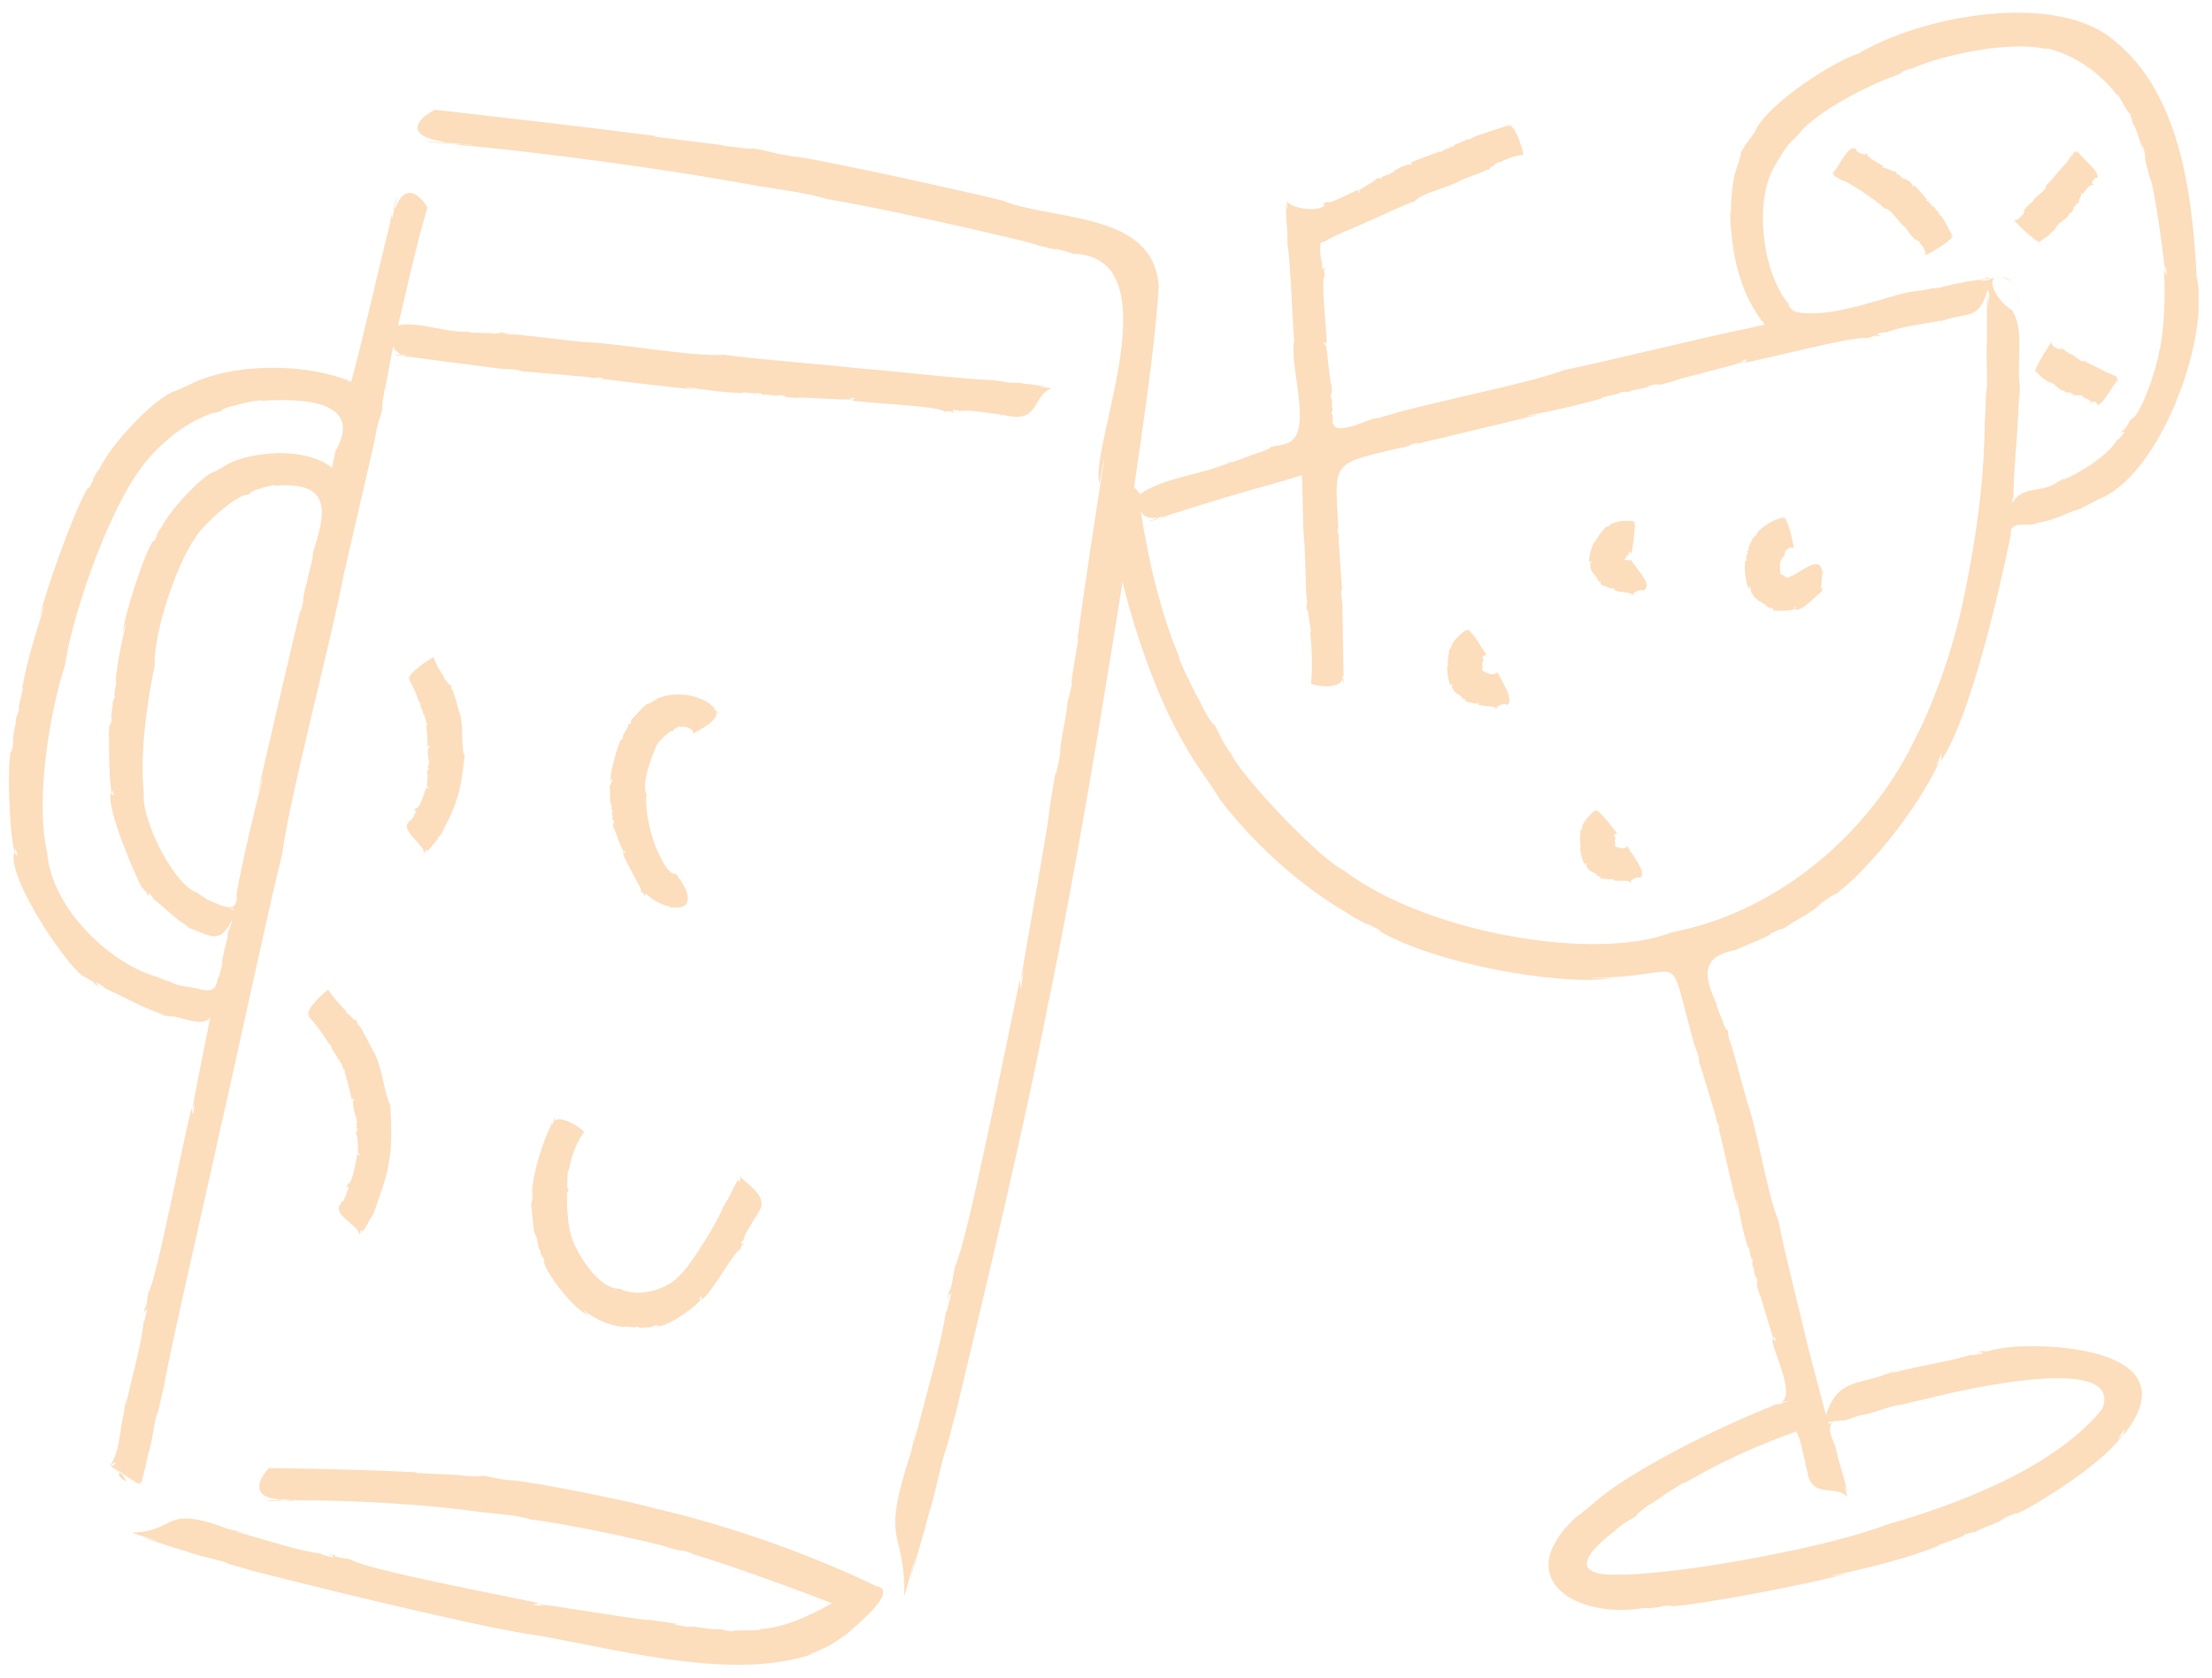 <svg width="116" height="88" viewBox="0 0 116 88" fill="none" xmlns="http://www.w3.org/2000/svg">
<g clip-path="url(#clip0_2117_2114)">
<path d="M23.747 7.576C23.331 7.502 22.883 7.449 22.29 7.406C22.622 7.477 23.201 7.527 23.747 7.576Z" fill="#FCDDBC"/>
<path d="M47.689 82.932C47.647 83.081 47.605 83.23 47.569 83.372C47.605 83.237 47.647 83.085 47.689 82.932Z" fill="#FCDDBC"/>
<path d="M60.761 14.966C60.468 11.133 55.362 11.58 52.701 10.572L52.839 10.59C51.321 10.188 43.24 8.407 41.656 8.201L41.878 8.251C40.414 8.034 40.626 7.988 39.475 7.775C39.613 7.871 38.357 7.704 37.877 7.63L37.898 7.615C37.174 7.523 35.526 7.317 34.337 7.168L34.39 7.136C30.47 6.629 26.962 6.235 22.809 5.756C22.061 6.118 20.995 7.097 23.292 7.441L23.243 7.477C23.539 7.509 24.94 7.591 24.767 7.615L23.832 7.527C24.517 7.594 24.037 7.576 23.772 7.576C24.005 7.591 24.975 7.718 24.358 7.622C29.072 8.073 35.188 8.918 39.218 9.66C40.657 9.929 42.09 10.057 43.371 10.441C45.753 10.824 51.286 12.055 53.968 12.723C53.957 12.73 54.529 12.875 54.483 12.896C54.434 12.836 55.923 13.269 55.252 13.031C55.337 13.031 56.911 13.454 56.117 13.301C61.668 13.29 57.112 23.388 57.655 25.34C57.74 25.038 57.818 24.296 57.916 24.023C57.426 27.196 56.883 30.678 56.495 33.595C56.734 32.789 56.029 36.221 56.226 35.845C56.163 36.037 55.979 37.08 56.053 36.456C55.993 36.807 55.93 37.148 55.902 37.403L55.993 36.953C55.803 38.142 55.637 38.781 55.563 39.565L55.665 39.132C55.545 39.842 55.446 40.438 55.337 40.704L55.443 39.973C55.242 41.151 55.122 41.861 54.974 42.848L55.041 42.5C54.889 43.764 53.703 50.297 53.527 51.455L53.682 50.936L53.523 51.93C53.548 51.813 53.46 51.422 53.498 51.327C52.768 54.734 50.767 64.973 50.086 66.435C49.878 67.39 50.04 66.858 49.839 67.663C49.776 67.88 49.811 67.61 49.839 67.482C49.758 67.837 49.659 68.16 49.677 68.192C49.804 67.756 49.818 67.958 49.903 67.777L49.642 68.813L49.613 68.757C49.342 70.638 48.428 73.662 47.93 75.688C47.913 75.656 47.997 75.291 48.078 74.925C48.018 75.156 47.927 75.511 47.856 75.716C48.008 75.312 47.69 76.448 47.792 76.125C46.099 81.292 47.486 79.993 47.418 83.748C47.672 82.903 48.396 80.121 47.704 82.925C48.145 81.402 48.375 80.71 48.752 79.248V79.258C49.158 77.935 49.236 77.193 49.606 75.983L49.585 76.118C49.73 75.692 49.913 74.833 50.139 74.055C51.438 68.629 53.777 58.904 55.005 52.434L54.988 52.558C56.463 45.446 57.811 37.183 58.95 30.014C59.092 27.214 60.461 19.995 60.771 14.955L60.761 14.966Z" fill="#FCDDBC"/>
<path d="M21.136 18.685C21.005 18.632 20.867 18.597 20.677 18.582C20.779 18.636 20.963 18.661 21.136 18.685Z" fill="#FCDDBC"/>
<path d="M20.573 11.186C20.672 10.927 20.757 10.65 20.834 10.273C20.746 10.476 20.658 10.841 20.573 11.186Z" fill="#FCDDBC"/>
<path d="M5.827 76.93C5.827 76.93 5.82 76.934 5.812 76.941L6.275 77.232C6.307 77.218 5.827 76.938 5.827 76.934V76.93Z" fill="#FCDDBC"/>
<path d="M5.793 76.895C5.793 76.895 5.786 76.899 5.786 76.902C5.793 76.902 5.832 76.942 5.84 76.924L5.793 76.895Z" fill="#FCDDBC"/>
<path d="M7.313 77.864L7.356 77.889C7.356 77.889 7.324 77.857 7.317 77.853C7.317 77.853 7.317 77.861 7.317 77.864H7.313Z" fill="#FCDDBC"/>
<path d="M6.28 77.2C6.28 77.2 6.351 77.253 6.354 77.257C6.347 77.235 6.298 77.21 6.28 77.2Z" fill="#FCDDBC"/>
<path d="M6.056 76.778C5.883 76.923 5.919 76.87 5.837 76.923L6.278 77.2C6.278 77.2 6.282 77.168 6.286 77.15C6.254 77.218 7.274 77.814 7.316 77.85C7.39 77.633 7.344 77.598 7.387 77.892C7.538 77.317 7.662 76.813 7.796 76.164L7.803 76.171C8.043 75.319 8.036 74.837 8.262 74.059V74.148C8.346 73.875 8.435 73.317 8.576 72.824C8.985 70.464 10.965 61.996 11.6 58.986L11.589 59.068C12.479 55.203 13.841 48.715 14.797 44.797C15.259 41.439 17.366 33.698 18.086 29.833V29.922C18.266 29.003 19.497 23.842 19.716 22.774L19.674 22.916C19.847 21.983 19.885 22.121 20.073 21.397C19.981 21.479 20.122 20.673 20.185 20.371L20.2 20.385C20.291 19.931 20.461 18.905 20.623 18.153C20.623 18.355 20.902 18.465 20.979 18.607C21.329 18.629 21.717 18.696 21.166 18.629C21.382 18.664 21.23 18.668 21.142 18.682C21.223 18.692 21.519 18.756 21.329 18.696C22.79 18.898 24.776 19.147 26.064 19.317C26.52 19.388 27.017 19.317 27.398 19.488C28.235 19.526 30.02 19.722 30.835 19.771C30.832 19.779 31.019 19.803 31.001 19.832C31.008 19.775 31.463 19.889 31.255 19.8C31.297 19.786 31.799 19.839 31.538 19.867C32.24 19.959 35.617 20.368 36.375 20.417C36.284 20.368 36.044 20.368 35.962 20.297C36.958 20.456 38.041 20.598 38.997 20.616C38.729 20.481 39.841 20.74 39.717 20.591C39.777 20.63 40.109 20.68 39.908 20.687C40.021 20.701 40.127 20.723 40.208 20.715L40.066 20.683C40.444 20.712 40.645 20.787 40.899 20.751L40.762 20.712C40.987 20.733 41.178 20.747 41.259 20.818H41.026C41.4 20.85 41.63 20.872 41.944 20.868L41.831 20.854C42.237 20.833 44.326 20.996 44.7 20.953L44.537 20.886L44.859 20.875C44.82 20.872 44.689 21.021 44.661 21.003C45.293 21.145 49.333 21.29 49.513 21.589C49.764 21.581 50.021 21.557 49.852 21.62C49.968 21.628 50.071 21.656 50.081 21.631C49.94 21.599 50.007 21.542 49.951 21.496L50.286 21.535L50.268 21.574C50.861 21.457 51.853 21.702 52.513 21.734C52.502 21.755 52.382 21.759 52.262 21.759C52.336 21.77 52.453 21.773 52.52 21.798C52.389 21.741 52.756 21.798 52.654 21.766C54.563 22.267 54.1 20.733 55.156 20.368C54.88 20.322 53.98 20.272 54.891 20.286C54.383 20.212 54.196 20.162 53.698 20.13V20.123C53.275 20.03 53.035 20.123 52.643 20.034L52.685 20.023C52.548 19.984 52.269 19.988 52.022 19.935C50.872 19.928 46.591 19.431 45.084 19.328H45.123C43.186 19.111 39.929 18.881 37.967 18.611C36.319 18.735 32.391 17.983 30.468 17.936L30.514 17.926C30.052 17.901 27.465 17.571 26.929 17.539L26.999 17.557C26.53 17.546 26.601 17.486 26.237 17.425C26.28 17.503 25.877 17.5 25.722 17.489L25.729 17.475C25.5 17.465 24.974 17.472 24.596 17.44L24.614 17.401C23.404 17.482 21.946 16.836 20.873 17.07C21.364 15.072 21.77 13.042 22.416 10.884C22.416 10.884 21.431 9.145 20.736 10.906L20.704 10.867C20.563 11.559 20.358 12.336 20.616 11.236C20.506 11.669 20.556 11.36 20.57 11.19C20.535 11.339 20.362 11.945 20.489 11.562C19.832 14.189 19.003 17.904 18.418 20.023C16.166 19.086 13.015 19.108 10.996 19.757C10.308 19.935 9.638 20.378 8.989 20.584C7.866 21.141 5.859 23.274 5.227 24.57C5.223 24.563 5.072 24.811 5.054 24.779C5.1 24.797 4.687 25.4 4.909 25.141C4.902 25.191 4.528 25.89 4.669 25.514C3.999 26.426 2.298 31.249 2.09 32.353C2.167 32.225 2.238 31.888 2.337 31.778C1.871 33.187 1.398 34.756 1.158 36.133C1.349 35.76 0.844 37.361 1.024 37.194C0.971 37.279 0.858 37.766 0.89 37.471C0.855 37.634 0.819 37.797 0.809 37.918L0.865 37.709C0.77 38.273 0.664 38.571 0.671 38.951L0.728 38.745C0.682 39.086 0.643 39.37 0.562 39.494L0.594 39.143C0.505 39.703 0.491 40.055 0.47 40.534L0.491 40.364C0.421 40.963 0.523 44.179 0.802 44.74V44.474L0.936 44.946C0.925 44.889 0.731 44.743 0.738 44.69C0.343 46.124 3.794 51.082 4.451 51.245C4.849 51.511 4.648 51.323 4.976 51.565C5.061 51.636 4.934 51.582 4.881 51.554C5.029 51.657 5.16 51.76 5.185 51.746C5.008 51.611 5.121 51.611 5.065 51.522C5.206 51.621 5.354 51.71 5.499 51.806L5.46 51.827C6.31 52.172 7.612 52.963 8.615 53.212C8.593 53.229 8.417 53.187 8.24 53.144C8.35 53.183 8.523 53.233 8.618 53.282C8.431 53.179 8.974 53.368 8.823 53.3C9.528 53.286 10.531 53.935 11.028 53.371C10.732 54.89 10.164 57.605 10.093 58.198L10.22 57.871L10.118 58.51C10.135 58.436 10.03 58.17 10.058 58.113C9.684 59.391 8.173 67.344 7.782 67.788C7.662 68.402 7.775 68.065 7.651 68.583C7.609 68.721 7.619 68.544 7.63 68.462C7.584 68.693 7.521 68.899 7.538 68.92C7.619 68.64 7.655 68.775 7.722 68.661L7.563 69.328L7.531 69.289C7.439 70.514 6.854 72.455 6.589 73.768C6.571 73.747 6.61 73.509 6.649 73.271C6.614 73.42 6.568 73.651 6.522 73.782C6.624 73.523 6.444 74.258 6.508 74.049C6.282 74.947 6.271 76.274 5.77 76.87C5.859 76.938 5.993 76.576 6.063 76.771L6.056 76.778ZM12.076 47.689C12.062 47.661 12.323 47.618 12.242 47.749C12.168 47.742 12.242 47.71 12.076 47.689ZM16.41 28.999C16.438 29.319 16.113 30.259 16.106 30.532C16.099 30.525 16.011 30.894 15.986 30.866C16.039 30.859 15.771 31.792 15.933 31.37C15.94 31.43 15.704 32.456 15.767 31.934C15.429 33.336 13.848 40.069 13.53 41.588C13.615 41.404 13.692 40.928 13.795 40.765C13.287 42.752 12.761 44.953 12.415 46.819C12.479 47.888 11.992 47.707 10.746 47.128H10.785C10.7 47.054 10.492 46.961 10.337 46.823C9.186 46.489 7.436 43.103 7.538 41.677L7.549 41.712C7.316 39.576 7.704 36.861 8.117 34.887C8.025 33.368 9.19 29.691 10.255 28.186L10.245 28.226C10.4 27.771 12.101 26.238 12.563 26.11C12.542 26.117 12.524 26.121 12.503 26.131C12.842 25.915 12.824 26.007 13.114 25.908C13.05 25.858 13.354 25.698 13.481 25.666V25.684C13.661 25.61 14.091 25.471 14.419 25.443L14.409 25.482C17.564 25.209 17.017 27.061 16.413 28.999H16.41ZM18.453 20.094C18.294 20.059 18.181 20.016 18.213 20.006L18.453 20.094ZM10.393 51.873V51.866C9.874 51.731 9.55 51.778 9.052 51.572H9.109C8.939 51.49 8.579 51.419 8.279 51.256C5.929 50.631 2.76 47.806 2.471 44.75L2.489 44.804C1.832 42.085 2.57 37.489 3.413 34.862C3.745 32.527 5.417 27.484 7.15 24.886L7.129 24.942C7.856 23.753 9.398 22.345 10.7 21.858L10.608 21.887C11.166 21.613 11.113 21.706 11.586 21.578C11.565 21.457 12.108 21.319 12.207 21.287V21.305C12.655 21.163 13.23 21.031 13.703 20.985L13.685 21.028C15.594 20.886 19.187 20.921 17.585 23.675C17.602 23.64 17.528 24.006 17.412 24.534C16.053 23.487 13.714 23.683 12.429 24.133C11.896 24.314 11.498 24.676 11.035 24.829C10.273 25.322 8.914 26.763 8.47 27.661C8.463 27.654 8.357 27.828 8.336 27.8C8.382 27.828 8.075 28.233 8.251 28.062C8.251 28.108 7.986 28.591 8.071 28.318C7.574 28.95 6.494 32.364 6.451 33.162C6.511 33.074 6.533 32.832 6.614 32.754C6.353 33.737 6.144 34.806 6.06 35.771C6.211 35.508 5.883 36.609 6.042 36.495C6 36.552 5.936 36.885 5.94 36.683C5.922 36.797 5.894 36.903 5.897 36.988L5.936 36.846C5.887 37.226 5.813 37.432 5.834 37.688L5.88 37.549C5.852 37.78 5.837 37.971 5.76 38.057L5.767 37.815C5.721 38.199 5.703 38.433 5.707 38.759L5.721 38.646C5.71 39.05 5.717 41.237 5.876 41.623L5.912 41.443L5.982 41.769C5.982 41.73 5.806 41.623 5.82 41.588C5.534 42.419 7.256 46.273 7.436 46.546C7.626 46.756 7.835 46.937 7.658 46.844C7.743 46.937 7.806 47.039 7.828 47.032C7.739 46.898 7.831 46.912 7.821 46.834L8.05 47.118L8.011 47.132C8.551 47.505 9.274 48.314 9.952 48.64C9.931 48.658 9.811 48.608 9.694 48.544C9.765 48.59 9.874 48.654 9.938 48.704C9.825 48.598 10.185 48.8 10.086 48.733C11.049 49.112 11.565 49.499 12.15 48.292C12.15 48.321 12.165 48.317 12.193 48.264C12.133 48.381 11.97 49.041 12.03 48.64C11.977 48.864 11.921 49.077 11.896 49.24L11.977 48.956C11.815 49.712 11.674 50.113 11.617 50.617L11.706 50.344C11.607 50.794 11.526 51.174 11.423 51.337L11.508 50.869C11.342 51.803 11.349 52.104 10.393 51.873Z" fill="#FCDDBC"/>
<path d="M6.277 77.229C6.125 77.481 6.496 77.626 6.655 77.729C6.524 77.569 6.457 77.332 6.277 77.229Z" fill="#FCDDBC"/>
<path d="M6.372 77.289L7.311 77.878C7.35 77.849 6.351 77.275 6.354 77.257C6.362 77.267 6.369 77.278 6.372 77.285V77.289Z" fill="#FCDDBC"/>
<path d="M13.927 78.702C14.149 78.737 14.53 78.73 14.89 78.726C14.611 78.695 14.315 78.687 13.927 78.702Z" fill="#FCDDBC"/>
<path d="M45.953 83.205C42.103 81.338 37.646 79.865 34.118 79.074L34.209 79.081C32.449 78.634 28.143 77.761 26.739 77.633L26.887 77.665C25.906 77.569 26.047 77.509 25.278 77.402C25.37 77.484 24.526 77.431 24.205 77.402L24.22 77.388C23.736 77.338 22.635 77.324 21.834 77.264L21.869 77.228C19.23 77.101 16.745 77.044 14.113 77.008C13.69 77.392 13.023 78.531 14.579 78.637L14.551 78.676C14.748 78.673 15.673 78.623 15.553 78.652L14.935 78.666C15.387 78.666 15.073 78.694 14.9 78.722C15.055 78.719 15.694 78.733 15.285 78.705C18.369 78.666 22.437 78.925 25.091 79.297C26.037 79.425 27 79.447 27.829 79.702C29.417 79.887 33.038 80.635 34.792 81.09C34.785 81.097 35.159 81.196 35.127 81.221C35.127 81.161 36.051 81.48 35.635 81.296C35.695 81.296 36.718 81.59 36.196 81.494C37.375 81.775 41.934 83.425 43.628 84.1C42.368 84.813 41.059 85.402 39.788 85.462C40.3 85.565 38.155 85.477 38.405 85.583C38.282 85.548 37.622 85.491 38.017 85.487C37.795 85.473 37.579 85.445 37.417 85.441L37.703 85.484C36.948 85.43 36.535 85.317 36.027 85.306L36.309 85.374C35.85 85.313 35.459 85.26 35.286 85.164L35.766 85.218C34.996 85.104 34.527 85.026 33.878 84.955L34.107 84.994C33.299 84.944 29.005 84.22 28.21 84.138L28.549 84.256L27.893 84.171C27.971 84.188 28.235 84.071 28.299 84.1C27.028 83.823 18.873 82.272 18.401 81.803C17.776 81.665 18.118 81.789 17.592 81.651C17.451 81.604 17.631 81.622 17.716 81.633C17.483 81.58 17.275 81.505 17.25 81.523C17.536 81.615 17.398 81.644 17.508 81.715L16.83 81.534L16.869 81.501C15.623 81.367 13.661 80.682 12.335 80.337C12.359 80.32 12.599 80.376 12.839 80.426C12.687 80.383 12.458 80.323 12.324 80.266C12.585 80.387 11.844 80.156 12.052 80.234C8.446 78.857 9.339 80.359 6.89 80.394C7.44 80.586 9.261 81.108 7.422 80.618C8.421 80.951 8.855 81.118 9.826 81.388L9.819 81.395C10.68 81.704 11.177 81.725 11.964 82.002L11.872 81.991C12.148 82.098 12.716 82.222 13.22 82.392C15.616 83.01 24.329 85.168 27.462 85.672L27.378 85.661C31.64 86.272 38.151 88.323 42.689 86.737C42.368 86.836 42.467 86.769 42.71 86.676C43.705 86.264 43.532 86.293 44.436 85.693C44.909 85.249 47.188 83.429 45.953 83.195V83.205Z" fill="#FCDDBC"/>
<path d="M21.408 35.483C21.39 35.533 21.412 35.572 21.433 35.611C21.447 35.558 21.44 35.519 21.408 35.483Z" fill="#FCDDBC"/>
<path d="M23.109 43.813C23.353 43.281 23.801 42.525 23.942 41.929V41.943C24.192 41.325 24.263 40.331 24.369 39.654C24.133 39.199 24.369 37.815 24.037 37.258L24.055 37.269C24.016 37.127 23.811 36.307 23.713 36.158V36.182C23.614 36.058 23.688 36.051 23.66 35.934C23.6 35.977 23.512 35.877 23.487 35.835H23.501C23.459 35.767 23.339 35.639 23.265 35.544L23.3 35.529C23.074 35.206 22.848 34.834 22.739 34.472C22.58 34.536 21.387 35.316 21.479 35.579C21.553 35.682 21.504 35.643 21.472 35.586C21.493 35.636 21.454 35.618 21.426 35.615C21.44 35.639 21.454 35.714 21.458 35.65C21.602 35.881 21.86 36.445 21.934 36.715C21.973 36.814 22.128 36.946 22.033 37.027C22.054 37.002 22.241 37.503 22.22 37.517C22.382 37.481 22.22 37.577 22.259 37.641C22.365 37.652 22.287 37.797 22.347 37.815C22.34 37.815 22.347 37.861 22.315 37.865C22.382 37.858 22.329 37.986 22.389 37.911C22.421 37.939 22.418 38.042 22.365 37.989C22.386 38.177 22.428 39.001 22.428 39.196C22.481 39.103 22.509 39.057 22.53 39.185C22.435 39.203 22.506 39.295 22.407 39.331L22.46 39.345C22.396 39.501 22.471 39.696 22.463 39.849C22.463 39.838 22.499 39.817 22.513 39.849C22.499 39.87 22.453 40.058 22.545 40.04C22.513 40.051 22.488 40.133 22.467 40.08C22.46 40.108 22.446 40.133 22.456 40.154L22.481 40.122C22.467 40.197 22.4 40.378 22.492 40.303C22.502 40.378 22.407 40.48 22.407 40.356C22.393 40.449 22.386 40.505 22.407 40.59L22.414 40.562C22.488 40.644 22.294 41.386 22.471 41.293L22.481 41.386C22.481 41.386 22.34 41.293 22.361 41.293C22.298 41.425 21.987 42.571 21.775 42.386C21.775 42.457 21.775 42.55 21.733 42.461C21.666 42.539 21.779 42.507 21.835 42.55C21.821 42.575 21.514 43.217 21.483 43.025C21.472 43.039 21.458 43.068 21.433 43.071C21.486 43.071 21.419 43.139 21.447 43.128C20.907 43.494 22.389 44.434 22.209 44.743C22.248 44.75 22.347 44.669 22.273 44.626C22.379 44.526 22.421 44.597 22.308 44.715C22.52 44.559 22.651 44.409 22.82 44.154V44.175C22.873 44.154 22.898 44.058 22.972 44.005C22.855 44.023 23.078 43.82 23.106 43.803L23.109 43.813Z" fill="#FCDDBC"/>
<path d="M16.15 53.293C16.143 53.233 16.122 53.186 16.072 53.147C16.072 53.204 16.115 53.247 16.15 53.293Z" fill="#FCDDBC"/>
<path d="M20.397 60.913V60.931C20.584 60.118 20.513 58.773 20.464 57.964C20.146 57.41 20.019 55.682 19.501 55.036L19.522 55.046C19.426 54.869 18.961 53.911 18.809 53.762L18.82 53.79C18.678 53.655 18.753 53.637 18.685 53.499C18.64 53.556 18.512 53.449 18.47 53.403L18.484 53.396C18.417 53.329 18.244 53.197 18.138 53.087L18.174 53.066C17.824 52.708 17.479 52.335 17.214 51.913C17.052 52.001 15.979 52.974 16.201 53.251C16.332 53.368 16.251 53.322 16.198 53.258C16.244 53.314 16.191 53.297 16.155 53.293C16.176 53.318 16.229 53.407 16.205 53.332C16.491 53.637 16.953 54.258 17.154 54.606C17.224 54.734 17.433 54.855 17.376 54.993C17.397 54.954 17.764 55.579 17.75 55.596C17.916 55.536 17.771 55.682 17.835 55.749C17.948 55.749 17.913 55.948 17.98 55.962C17.973 55.962 17.994 56.022 17.965 56.033C18.026 56.012 18.018 56.186 18.054 56.086C18.089 56.108 18.135 56.253 18.054 56.189C18.149 56.416 18.421 57.502 18.467 57.747C18.495 57.605 18.512 57.57 18.565 57.715C18.477 57.758 18.573 57.864 18.481 57.932L18.537 57.943C18.505 58.177 18.625 58.397 18.65 58.599C18.745 58.478 18.633 58.89 18.759 58.833C18.731 58.855 18.717 58.968 18.689 58.901C18.689 58.94 18.678 58.975 18.689 59L18.707 58.95C18.717 59.078 18.668 59.146 18.728 59.231L18.753 59.185C18.777 59.284 18.692 59.433 18.678 59.277C18.675 59.401 18.678 59.479 18.707 59.586V59.547C18.774 59.682 18.753 60.398 18.795 60.537L18.855 60.487L18.876 60.604C18.876 60.604 18.724 60.523 18.742 60.516C18.703 60.697 18.477 62.212 18.223 62.099C18.223 62.187 18.234 62.304 18.181 62.205C18.114 62.319 18.216 62.248 18.29 62.283C18.308 62.248 17.948 63.288 17.93 62.996C17.916 63.018 17.902 63.057 17.877 63.068C17.937 63.046 17.863 63.153 17.895 63.128C17.299 63.692 18.943 64.338 18.816 64.757C18.848 64.757 18.968 64.643 18.88 64.604C18.996 64.452 19.035 64.53 18.925 64.693C19.155 64.455 19.271 64.225 19.43 63.894V63.916C19.486 63.877 19.508 63.756 19.582 63.678C19.716 63.263 20.379 61.556 20.393 60.906L20.397 60.913Z" fill="#FCDDBC"/>
<path d="M28.955 58.876C29.026 58.808 29.086 58.727 29.131 58.609C29.064 58.659 29.008 58.769 28.955 58.876Z" fill="#FCDDBC"/>
<path d="M28.951 58.879L28.954 58.876L28.951 58.879Z" fill="#FCDDBC"/>
<path d="M38.84 61.747C38.872 61.683 38.904 61.623 38.921 61.609C38.9 61.616 38.741 61.8 38.844 61.839C38.71 62.095 38.667 61.992 38.798 61.736C38.53 62.145 38.371 62.517 38.142 62.979V62.947C38.078 63.011 38.025 63.177 37.926 63.302C37.736 63.901 36.338 66.212 35.717 66.829L35.728 66.808C35.061 67.656 33.459 68.111 32.502 67.593C31.472 67.71 30.191 65.747 29.93 64.753L29.951 64.771C29.796 64.512 29.701 63.053 29.747 62.762L29.736 62.801C29.708 62.532 29.782 62.571 29.821 62.365C29.747 62.386 29.732 62.148 29.739 62.059L29.754 62.066C29.761 61.932 29.75 61.619 29.792 61.396L29.828 61.413C29.941 60.693 30.198 59.99 30.629 59.373C30.449 59.156 29.433 58.468 29.051 58.798C28.97 59.021 28.847 59.256 28.998 58.915C28.931 59.046 28.953 58.943 28.953 58.883C28.928 58.936 28.818 59.11 28.907 59.004C28.459 59.912 28.053 61.247 27.933 62.18C27.88 62.507 27.979 62.879 27.852 63.149C27.866 63.245 27.961 64.469 28.039 64.721C28.208 64.874 28.159 65.388 28.338 65.633C28.331 65.633 28.374 65.765 28.338 65.768C28.392 65.754 28.455 66.095 28.459 65.917C28.487 65.942 28.631 66.287 28.504 66.13C28.582 66.758 30.205 68.814 30.851 68.973C30.805 68.902 30.636 68.824 30.615 68.728C31.236 69.225 31.998 69.562 32.788 69.612C32.58 69.484 33.448 69.729 33.349 69.573C33.395 69.612 33.656 69.626 33.501 69.655C33.589 69.655 33.674 69.665 33.738 69.655L33.625 69.637C33.921 69.626 34.09 69.658 34.278 69.573L34.164 69.562C34.341 69.53 34.486 69.506 34.57 69.552C34.51 69.573 34.45 69.587 34.39 69.605C34.687 69.552 34.867 69.502 35.096 69.388L35.011 69.413C35.322 69.342 36.656 68.437 36.769 68.111L36.645 68.157C36.691 68.097 36.737 68.033 36.779 67.969C36.762 67.987 36.815 68.164 36.786 68.168C37.252 67.972 38.547 65.541 38.819 65.545C38.907 65.364 38.819 65.442 38.911 65.3C38.943 65.264 38.939 65.328 38.932 65.353C39.059 65.161 38.964 65.275 38.847 65.236L38.964 65.051L38.992 65.08C39.024 64.682 39.472 64.164 39.645 63.767C39.662 63.784 39.638 63.855 39.613 63.93C39.638 63.887 39.669 63.82 39.705 63.788C39.627 63.845 39.754 63.639 39.705 63.692C40.389 62.879 39.391 62.265 38.837 61.751L38.84 61.747Z" fill="#FCDDBC"/>
<path d="M37.533 37.216C37.572 37.308 37.618 37.389 37.699 37.489C37.688 37.407 37.614 37.301 37.533 37.216Z" fill="#FCDDBC"/>
<path d="M37.534 37.212H37.531L37.534 37.215V37.212Z" fill="#FCDDBC"/>
<path d="M31.958 41.24C32.022 41.51 31.958 41.911 32.029 42.198C32.124 42.049 32.014 42.596 32.145 42.518C32.113 42.55 32.113 42.702 32.078 42.614C32.078 42.667 32.078 42.717 32.096 42.752L32.106 42.685C32.134 42.855 32.089 42.958 32.163 43.061L32.18 42.993C32.198 43.096 32.216 43.181 32.159 43.231L32.124 43.128C32.149 43.299 32.166 43.402 32.23 43.536L32.223 43.487C32.3 43.661 32.583 44.569 32.727 44.694L32.752 44.605L32.837 44.725C32.837 44.725 32.66 44.711 32.674 44.694C32.657 45.059 33.719 46.614 33.617 46.777C33.733 46.869 33.849 46.915 33.74 46.919C33.867 47.078 33.8 46.951 33.871 46.866C34.118 47.135 34.686 47.497 35.197 47.565C35.19 47.59 35.113 47.59 35.039 47.59C35.084 47.6 35.159 47.607 35.201 47.629C35.12 47.579 35.353 47.618 35.289 47.593C36.475 47.739 36.083 46.649 35.582 46.035C35.568 46.017 35.533 45.957 35.561 46.007C35.529 45.957 35.508 45.9 35.49 45.85C35.43 45.875 35.462 45.907 35.374 45.826C34.975 45.883 34.428 44.534 34.315 44.246L34.326 44.257C34.082 43.59 33.793 42.394 33.909 41.687C33.602 41.18 34.174 39.686 34.428 39.096L34.435 39.118C34.453 38.962 35.01 38.436 35.141 38.394H35.123C35.205 38.309 35.222 38.376 35.31 38.365C35.272 38.301 35.356 38.23 35.395 38.213V38.227C35.423 38.227 35.681 38.028 35.684 38.142C35.917 38.053 36.422 38.252 36.348 38.49C36.743 38.23 37.618 37.865 37.579 37.333C37.406 37.18 37.227 36.985 37.495 37.24C37.396 37.13 37.484 37.184 37.541 37.208C37.502 37.166 37.371 37.006 37.445 37.123C36.732 36.396 35.459 36.289 34.654 36.577C34.379 36.651 34.16 36.914 33.906 36.942C33.846 36.985 33.172 37.638 33.077 37.826C33.19 38 32.967 37.915 32.925 38.067C32.967 38.184 32.748 38.351 32.766 38.436C32.759 38.433 32.713 38.514 32.688 38.497C32.741 38.529 32.575 38.706 32.688 38.635C32.688 38.692 32.6 38.88 32.597 38.752C32.385 39.057 31.979 40.601 32.007 40.981C32.085 40.793 32.113 40.772 32.113 40.974C32.011 40.999 32.071 41.176 31.972 41.237L31.958 41.24Z" fill="#FCDDBC"/>
<path d="M35.572 46.037C35.572 46.037 35.56 46.022 35.553 46.01C35.56 46.022 35.568 46.029 35.572 46.037Z" fill="#FCDDBC"/>
<path d="M58.161 26.916C58.151 26.571 58.112 26.209 58.034 25.734C58.034 26.011 58.101 26.475 58.161 26.916Z" fill="#FCDDBC"/>
<path d="M60.836 27.182C60.653 27.203 60.469 27.253 60.236 27.345C60.385 27.338 60.614 27.253 60.836 27.182Z" fill="#FCDDBC"/>
<path d="M105.511 16.258C105.511 16.258 105.522 16.251 105.526 16.247C105.522 16.251 105.515 16.254 105.511 16.258Z" fill="#FCDDBC"/>
<path d="M105.541 14.767C105.541 14.767 105.552 14.778 105.556 14.782C105.552 14.778 105.545 14.771 105.541 14.767Z" fill="#FCDDBC"/>
<path d="M105.652 16.13C105.652 16.13 105.67 16.112 105.677 16.101C105.663 16.116 105.649 16.13 105.635 16.147C105.642 16.14 105.649 16.137 105.652 16.13Z" fill="#FCDDBC"/>
<path d="M105.856 15.743C105.81 15.91 105.753 16.009 105.676 16.102C105.845 15.903 105.958 15.633 105.849 15.243C105.912 15.466 105.884 15.637 105.856 15.743Z" fill="#FCDDBC"/>
<path d="M105.667 14.888C105.631 14.845 105.593 14.813 105.554 14.781C105.638 14.856 105.716 14.952 105.773 15.055C105.741 14.998 105.709 14.937 105.667 14.888Z" fill="#FCDDBC"/>
<path d="M105.773 15.055C105.773 15.055 105.773 15.059 105.777 15.063C105.777 15.063 105.777 15.059 105.773 15.055Z" fill="#FCDDBC"/>
<path d="M105.776 15.062C105.805 15.111 105.826 15.165 105.84 15.218C105.822 15.165 105.805 15.115 105.776 15.062Z" fill="#FCDDBC"/>
<path d="M105.845 15.233C105.845 15.233 105.841 15.226 105.837 15.218C105.837 15.226 105.845 15.237 105.845 15.245C105.845 15.241 105.845 15.237 105.845 15.233Z" fill="#FCDDBC"/>
<path d="M93.651 27.146C93.609 27.115 93.556 27.125 93.503 27.136C93.556 27.164 93.598 27.168 93.651 27.146Z" fill="#FCDDBC"/>
<path d="M93.504 27.132L93.501 27.134H93.504V27.132Z" fill="#FCDDBC"/>
<path d="M95.552 29.965C95.446 29.159 94.585 29.88 94.091 30.153C94.091 30.153 94.091 30.153 94.098 30.149C94.021 30.203 93.929 30.217 93.837 30.209C93.869 30.209 93.933 30.259 93.887 30.28V30.273C93.798 30.312 93.53 30.284 93.548 30.16C93.251 30.266 93.371 29.635 93.35 29.493L93.364 29.5C93.343 29.439 93.527 29.202 93.555 29.148C93.509 29.106 93.601 29.116 93.636 29.116C93.58 29.074 93.58 29.01 93.59 28.992L93.601 29.003C93.601 29.003 93.622 28.786 93.671 28.879C93.728 28.747 94.014 28.662 94.077 28.79C94.056 28.598 93.805 27.317 93.576 27.175C93.481 27.221 93.364 27.232 93.523 27.189C93.456 27.196 93.495 27.164 93.513 27.136C93.481 27.14 93.389 27.143 93.46 27.157C93.057 27.239 92.493 27.573 92.221 27.86C92.119 27.956 92.083 28.172 91.949 28.169C91.949 28.211 91.706 28.662 91.674 28.769C91.829 28.847 91.628 28.832 91.628 28.928C91.709 28.999 91.565 29.116 91.607 29.17C91.6 29.17 91.586 29.223 91.554 29.216C91.614 29.233 91.512 29.361 91.596 29.301C91.614 29.337 91.586 29.471 91.547 29.386C91.427 29.628 91.547 30.71 91.741 30.912C91.734 30.77 91.745 30.728 91.829 30.855C91.755 30.919 91.872 30.994 91.812 31.083L91.868 31.072C91.932 31.31 92.157 31.452 92.316 31.583C92.299 31.434 92.521 31.807 92.563 31.665C92.563 31.704 92.651 31.782 92.577 31.764C92.609 31.789 92.637 31.821 92.669 31.824L92.637 31.782C92.754 31.846 92.796 31.927 92.898 31.91L92.867 31.863C92.966 31.888 93.071 32.02 92.92 31.974C93.04 32.027 93.117 32.048 93.23 32.048L93.195 32.034C93.273 32.041 94.268 32.059 94.074 31.874L94.162 31.817C94.162 31.817 94.141 31.988 94.126 31.97C94.518 32.126 95.422 31.029 95.531 31.047C95.542 30.955 95.524 30.834 95.58 30.934C95.647 30.809 95.545 30.891 95.468 30.855C95.556 30.827 95.503 29.919 95.609 30.089C95.609 30.064 95.598 30.025 95.609 29.997C95.573 30.05 95.57 29.919 95.559 29.958L95.552 29.965ZM93.971 30.32C93.971 30.32 93.975 30.327 93.978 30.327C93.978 30.327 93.978 30.327 93.971 30.32Z" fill="#FCDDBC"/>
<path d="M77.043 33.009C77 32.988 76.965 33.009 76.93 33.027C76.979 33.041 77.011 33.038 77.043 33.009Z" fill="#FCDDBC"/>
<path d="M76.925 33.024V33.027L76.927 33.024H76.925Z" fill="#FCDDBC"/>
<path d="M78.566 35.331C78.566 35.331 78.573 35.331 78.581 35.338C78.52 35.27 78.619 35.427 78.563 35.352C78.542 35.303 78.535 35.263 78.542 35.31C78.528 35.295 78.517 35.26 78.503 35.246C78.51 35.267 78.517 35.306 78.503 35.27C78.475 35.231 78.51 35.345 78.482 35.303C78.482 35.267 78.468 35.295 78.454 35.278C78.457 35.285 78.468 35.317 78.464 35.324C78.446 35.299 78.446 35.324 78.432 35.292C78.464 35.377 78.21 35.373 78.143 35.366V35.359C78.058 35.356 77.938 35.27 77.861 35.253C77.889 35.217 77.875 35.214 77.878 35.2C77.744 35.313 77.681 35.043 77.762 34.944C77.695 34.919 77.751 34.887 77.709 34.855H77.723C77.741 34.781 77.769 34.596 77.847 34.632C77.779 34.603 77.755 34.561 77.758 34.55L77.772 34.557C77.772 34.557 77.73 34.475 77.741 34.451L77.772 34.475C77.73 34.351 77.9 34.433 77.903 34.341C77.931 34.365 77.96 34.39 77.988 34.419C77.896 34.263 77.215 33.138 76.996 33.049C76.943 33.106 76.862 33.134 76.961 33.07C76.915 33.088 76.929 33.052 76.933 33.024C76.908 33.038 76.844 33.052 76.901 33.052C76.657 33.176 76.297 33.539 76.156 33.776C76.107 33.861 76.124 34.039 76.015 34.032C75.973 34.305 75.909 34.568 75.938 34.76C75.93 34.76 75.923 34.798 75.892 34.791C75.93 34.82 76.012 34.969 75.909 34.905C75.853 35.072 75.952 35.828 76.082 35.963C76.096 35.867 76.103 35.814 76.174 35.913C76.093 35.97 76.192 36.012 76.124 36.087L76.177 36.073C76.188 36.232 76.371 36.342 76.463 36.435C76.46 36.428 76.47 36.389 76.499 36.399C76.499 36.42 76.597 36.569 76.643 36.484C76.629 36.516 76.671 36.577 76.618 36.569C76.636 36.587 76.647 36.612 76.668 36.612L76.657 36.577C76.703 36.623 76.802 36.754 76.795 36.644C76.855 36.665 76.887 36.782 76.791 36.74C76.855 36.79 76.897 36.814 76.971 36.825L76.954 36.811C77.148 36.85 77.508 36.992 77.603 36.822C77.596 36.822 77.518 36.964 77.518 36.946C77.628 37.074 78.489 36.995 78.436 37.18C78.485 37.137 78.542 37.095 78.503 37.173C78.588 37.184 78.503 37.102 78.51 37.038C78.542 37.038 78.588 37.024 78.573 37.077C78.559 36.974 79.067 36.868 78.955 36.981C78.969 36.981 78.99 36.967 79.007 36.981C79.491 36.8 78.69 35.629 78.566 35.324V35.331Z" fill="#FCDDBC"/>
<path d="M83.775 42.464C83.733 42.447 83.701 42.468 83.669 42.489C83.718 42.5 83.75 42.493 83.775 42.464Z" fill="#FCDDBC"/>
<path d="M85.391 44.445C85.391 44.445 85.398 44.445 85.405 44.452C85.345 44.392 85.451 44.53 85.395 44.463C85.37 44.416 85.352 44.377 85.37 44.423C85.359 44.409 85.342 44.377 85.328 44.363C85.338 44.385 85.349 44.42 85.331 44.385C85.303 44.345 85.352 44.452 85.324 44.413C85.317 44.381 85.314 44.402 85.299 44.388C85.303 44.395 85.317 44.427 85.314 44.434C85.296 44.409 85.299 44.434 85.285 44.406C85.328 44.477 85.126 44.505 85.063 44.505V44.498C84.992 44.505 84.894 44.448 84.823 44.452C84.851 44.416 84.837 44.416 84.841 44.406C84.731 44.526 84.647 44.324 84.721 44.218C84.654 44.203 84.703 44.172 84.661 44.15H84.675C84.689 44.076 84.685 43.927 84.767 43.955C84.7 43.93 84.668 43.898 84.668 43.888L84.682 43.895C84.682 43.895 84.629 43.824 84.632 43.802L84.668 43.824C84.611 43.714 84.781 43.785 84.763 43.703C84.795 43.724 84.823 43.749 84.851 43.774C84.738 43.632 83.948 42.581 83.726 42.514C83.68 42.574 83.606 42.61 83.694 42.539C83.651 42.56 83.662 42.525 83.659 42.496C83.503 42.603 83.101 43.022 82.992 43.284C82.956 43.373 82.988 43.54 82.882 43.54C82.868 43.809 82.836 44.054 82.882 44.239C82.875 44.239 82.872 44.275 82.84 44.275C82.882 44.299 82.974 44.431 82.868 44.381C82.829 44.544 82.995 45.251 83.129 45.368C83.136 45.275 83.136 45.222 83.214 45.307C83.14 45.371 83.242 45.4 83.179 45.481L83.231 45.463C83.253 45.612 83.443 45.701 83.538 45.779C83.531 45.772 83.538 45.737 83.57 45.744C83.574 45.765 83.68 45.896 83.715 45.808C83.704 45.843 83.747 45.896 83.697 45.893C83.715 45.907 83.726 45.928 83.75 45.928L83.736 45.896C83.786 45.935 83.891 46.053 83.874 45.946C83.93 45.96 83.973 46.07 83.874 46.042C83.941 46.081 83.983 46.102 84.054 46.102L84.036 46.088C84.23 46.102 84.579 46.202 84.654 46.024C84.647 46.024 84.587 46.173 84.583 46.159C84.7 46.269 85.508 46.109 85.469 46.301C85.515 46.251 85.561 46.205 85.532 46.29C85.614 46.29 85.529 46.216 85.525 46.156C85.561 46.156 85.599 46.138 85.592 46.188C85.564 46.088 86.04 45.939 85.942 46.06C85.956 46.056 85.973 46.042 85.991 46.053C86.432 45.829 85.525 44.739 85.374 44.456L85.391 44.445Z" fill="#FCDDBC"/>
<path d="M85.782 27.416C85.765 27.37 85.722 27.359 85.684 27.348C85.712 27.391 85.74 27.416 85.782 27.416Z" fill="#FCDDBC"/>
<path d="M85.717 29.627C85.664 29.563 85.625 29.51 85.586 29.464C85.586 29.464 85.586 29.464 85.586 29.46C85.586 29.46 85.586 29.46 85.586 29.457C85.572 29.439 85.554 29.4 85.547 29.365C85.544 29.35 85.54 29.343 85.533 29.319C85.583 29.379 85.438 29.414 85.396 29.389C85.339 29.389 85.314 29.347 85.258 29.379C85.269 29.375 85.276 29.372 85.279 29.372C85.198 29.414 85.142 29.336 85.279 29.279C85.226 29.233 85.286 29.24 85.261 29.201L85.272 29.212C85.325 29.166 85.396 29.063 85.434 29.141C85.399 29.077 85.392 29.035 85.396 29.027L85.403 29.042C85.403 29.042 85.403 28.956 85.413 28.946L85.424 28.985C85.445 28.868 85.495 29.045 85.537 28.974C85.537 29.013 85.54 29.049 85.54 29.088C85.607 28.893 85.83 27.295 85.674 27.402C85.625 27.384 85.66 27.366 85.681 27.349C85.653 27.342 85.593 27.306 85.639 27.349C85.343 27.26 84.792 27.342 84.52 27.473C84.425 27.519 84.337 27.679 84.242 27.618C84.048 27.831 83.847 28.041 83.765 28.236C83.758 28.232 83.734 28.264 83.709 28.247C83.727 28.289 83.727 28.463 83.666 28.364C83.508 28.499 83.264 29.311 83.356 29.514C83.402 29.411 83.427 29.368 83.458 29.496C83.363 29.524 83.444 29.61 83.356 29.663L83.412 29.67C83.377 29.854 83.525 30.032 83.6 30.163C83.596 30.152 83.614 30.117 83.642 30.138C83.642 30.163 83.709 30.351 83.772 30.273C83.751 30.305 83.783 30.38 83.734 30.355C83.748 30.38 83.755 30.408 83.779 30.415V30.376C83.815 30.436 83.899 30.603 83.906 30.486C83.963 30.525 83.981 30.653 83.889 30.585C83.949 30.649 83.991 30.688 84.069 30.717L84.051 30.695C84.231 30.77 84.612 30.976 84.725 30.809C84.718 30.809 84.63 30.944 84.63 30.926C84.739 31.082 85.629 31.04 85.583 31.214C85.636 31.175 85.696 31.125 85.657 31.207C85.749 31.214 85.66 31.136 85.664 31.072C85.696 31.072 85.749 31.054 85.734 31.111C85.724 31.011 86.26 30.869 86.144 30.99C86.161 30.987 86.179 30.972 86.2 30.98C86.645 30.685 86.017 30.096 85.717 29.624V29.627Z" fill="#FCDDBC"/>
<path d="M94.361 16.606C94.237 16.449 94.05 16.265 93.916 16.095C94.029 16.293 94.167 16.456 94.361 16.606Z" fill="#FCDDBC"/>
<path d="M93.914 16.091L93.922 16.095V16.091H93.914Z" fill="#FCDDBC"/>
<path d="M115.189 14.536L115.199 14.611C114.988 10.423 114.402 4.971 110.887 2.142C107.859 -0.487 100.738 0.797 97.375 2.863L97.439 2.817C96.271 3.175 92.82 5.319 92.05 6.849L92.139 6.746C91.673 7.463 91.694 7.314 91.278 8.009C91.359 8.112 91.041 8.808 91.027 9.01L91.017 8.996C90.865 9.44 90.766 10.462 90.773 11.186L90.734 11.157C90.784 13.226 91.211 15.391 92.548 17.028C92.068 17.134 91.676 17.223 91.426 17.28L91.475 17.262C88.903 17.801 84.64 18.866 82.022 19.416C79.926 20.201 74.661 21.141 72.187 21.968L72.24 21.94C72.229 21.759 70.087 22.937 69.936 22.245C69.84 22.465 69.946 21.61 69.816 21.72C69.847 21.67 69.851 21.425 69.883 21.57C69.883 21.489 69.886 21.407 69.872 21.347L69.858 21.453C69.837 21.173 69.883 21.017 69.816 20.836L69.794 20.942C69.784 20.776 69.773 20.634 69.833 20.566L69.862 20.736C69.847 20.456 69.837 20.289 69.794 20.059V20.14C69.72 19.846 69.604 18.298 69.512 18.028L69.466 18.156L69.413 17.922C69.413 17.95 69.579 18.028 69.565 18.053C69.618 17.581 69.219 14.568 69.481 14.433C69.449 14.263 69.368 14.057 69.466 14.181C69.466 13.926 69.456 14.078 69.332 14.124L69.325 13.876L69.364 13.887C69.237 13.67 69.205 12.985 69.262 12.715L69.255 12.737C69.311 12.74 69.392 12.669 69.487 12.662C69.77 12.424 71.298 11.842 71.785 11.587L71.774 11.597C72.43 11.335 73.5 10.777 74.177 10.568C74.555 10.1 76.093 9.819 76.669 9.422L76.662 9.443C76.806 9.358 77.706 9.049 77.879 8.953H77.851C77.992 8.854 77.999 8.928 78.129 8.896C78.087 8.836 78.204 8.744 78.253 8.715V8.73C78.309 8.726 78.56 8.442 78.617 8.534C79.005 8.322 79.463 8.155 79.89 8.123C79.904 8.084 79.58 6.774 79.195 6.593C79.079 6.657 78.941 6.685 79.132 6.614C79.054 6.636 79.096 6.593 79.118 6.561C79.086 6.572 78.973 6.582 79.058 6.59C78.599 6.731 77.84 6.991 77.406 7.136C77.251 7.186 77.081 7.367 76.944 7.296C76.979 7.317 76.245 7.622 76.231 7.619C76.273 7.796 76.136 7.633 76.055 7.7C76.04 7.814 75.836 7.779 75.811 7.846C75.811 7.839 75.744 7.86 75.737 7.832C75.755 7.892 75.571 7.885 75.677 7.92C75.656 7.952 75.497 8.009 75.568 7.928C75.321 8.009 74.16 8.432 73.913 8.563C74.071 8.556 74.11 8.57 73.966 8.655C73.902 8.577 73.807 8.694 73.719 8.627V8.684C73.457 8.719 73.263 8.9 73.059 8.996C73.21 9.046 72.752 9.088 72.858 9.188C72.822 9.166 72.706 9.202 72.762 9.145C72.723 9.159 72.685 9.166 72.66 9.191H72.716C72.593 9.248 72.505 9.23 72.441 9.319H72.498C72.424 9.358 72.36 9.39 72.307 9.344L72.378 9.294C72.251 9.347 72.176 9.383 72.085 9.457L72.124 9.443C72.014 9.557 71.329 9.897 71.238 10.025L71.315 10.046L71.224 10.128C71.224 10.128 71.213 9.954 71.231 9.968C71.005 10.004 69.639 10.809 69.558 10.575C69.487 10.636 69.41 10.735 69.445 10.625C69.308 10.66 69.435 10.678 69.466 10.76C69.149 11.189 67.437 10.888 67.49 10.483C67.48 10.671 67.575 11.392 67.448 10.689C67.42 11.271 67.48 11.754 67.525 12.353L67.508 12.321C67.487 12.428 67.533 12.627 67.515 12.815C67.681 13.631 67.772 16.836 67.871 17.943L67.864 17.915C67.6 19.193 68.877 22.706 67.554 23.221L67.649 23.203C67.053 23.416 67.116 23.327 66.633 23.444C66.714 23.494 66.209 23.686 66.012 23.753V23.735C65.719 23.835 65.062 24.101 64.576 24.261L64.582 24.218C63.076 24.91 61.093 25.02 59.773 25.922C59.455 25.308 58.033 24.616 58.206 26.529L58.16 26.497C58.305 27.345 58.443 28.385 58.231 26.969C58.305 27.522 58.224 27.143 58.171 26.933C58.199 27.121 58.284 27.909 58.248 27.405C58.809 31.26 60.383 36.097 62.088 39.004C62.635 40.03 63.411 40.984 63.979 41.943C65.736 44.242 68.185 46.471 70.652 47.891C70.638 47.898 71.058 48.147 71.019 48.154C71.008 48.093 72.092 48.75 71.612 48.413C71.746 48.484 72.819 48.998 72.261 48.789C75.179 50.567 81.895 51.728 84.52 51.316C84.263 51.284 83.652 51.344 83.419 51.277C88.638 51.337 87.34 49.392 88.8 54.602C88.889 54.993 89.132 55.362 89.1 55.724C89.351 56.395 89.75 57.839 89.983 58.567C89.976 58.567 90.014 58.723 89.983 58.723C90.039 58.712 90.074 59.113 90.096 58.915C90.124 58.943 90.233 59.365 90.124 59.163C90.279 59.752 90.921 62.616 91.094 63.255C91.115 63.163 91.041 62.971 91.087 62.883C91.235 63.742 91.415 64.668 91.676 65.463C91.726 65.197 91.803 66.194 91.909 66.045C91.888 66.105 91.941 66.393 91.874 66.229C91.895 66.325 91.906 66.421 91.934 66.485L91.924 66.357C92.005 66.677 91.994 66.865 92.1 67.064V66.939C92.146 67.131 92.188 67.291 92.142 67.383L92.079 67.188C92.153 67.507 92.199 67.699 92.294 67.958L92.273 67.862C92.41 68.189 92.873 69.956 93.028 70.251L93.042 70.094L93.144 70.354C93.137 70.322 92.957 70.261 92.964 70.229C92.777 70.506 94.267 73.182 93.377 73.573C93.494 73.516 93.998 73.431 93.681 73.551L93.691 73.505C93.074 73.771 92.361 74.048 93.356 73.64C92.961 73.793 93.226 73.658 93.367 73.576C93.229 73.629 92.668 73.832 93.035 73.718C90.307 74.79 86.906 76.483 84.757 77.938C83.977 78.446 83.303 79.124 82.597 79.627C79.146 82.914 82.809 84.933 86.175 84.351C86.172 84.362 86.542 84.337 86.521 84.373C86.5 84.327 87.442 84.302 87.004 84.277C87.128 84.249 88.007 84.156 87.573 84.259C89.012 84.231 95.449 82.971 96.829 82.545C96.638 82.552 96.2 82.68 96.02 82.659C97.94 82.268 100.029 81.743 101.716 81.068C101.19 81.147 103.279 80.547 102.99 80.501C103.117 80.486 103.727 80.259 103.378 80.43C103.583 80.352 103.784 80.281 103.925 80.206L103.657 80.298C104.341 80.007 104.733 79.894 105.153 79.638L104.892 79.73C105.294 79.542 105.629 79.383 105.816 79.361L105.41 79.578C106.081 79.258 106.48 79.056 107.009 78.73L106.811 78.832C107.732 78.325 110.573 76.469 111.311 75.251C111.222 75.337 111.131 75.415 111.039 75.489C111.18 75.319 111.311 75.134 111.434 74.943C111.392 75.01 111.356 75.301 111.303 75.347C115.227 70.552 106.744 70.361 104.828 70.748C104.232 70.843 104.578 70.836 104.069 70.904C103.932 70.914 104.091 70.861 104.168 70.843C103.946 70.879 103.738 70.897 103.727 70.925C104.006 70.897 103.9 70.978 104.02 70.999L103.374 71.099L103.396 71.056C102.291 71.415 100.385 71.688 99.165 72.043C99.175 72.015 99.39 71.947 99.609 71.876C99.468 71.912 99.256 71.972 99.122 71.986C99.387 71.961 98.688 72.125 98.889 72.093C97.365 72.668 96.394 72.338 95.756 74.219C95.396 72.888 94.821 70.719 94.665 70.052L94.679 70.084C94.295 68.444 93.579 65.694 93.257 64.001C92.672 62.694 92.167 59.209 91.567 57.637L91.592 57.669C91.458 57.257 90.889 55.05 90.734 54.634L90.745 54.698C90.593 54.319 90.674 54.35 90.604 54.035C90.547 54.095 90.406 53.772 90.36 53.648H90.378C90.307 53.46 90.113 53.044 90.004 52.728H90.046C89.273 51.064 89.22 50.145 91.179 49.793C90.512 49.978 93.222 48.974 92.844 48.956C92.837 48.984 93.808 48.53 93.346 48.796C93.607 48.661 93.854 48.516 94.03 48.398L93.695 48.576C94.439 48.129 94.941 47.905 95.53 47.391L95.216 47.582C95.696 47.231 96.109 46.958 96.32 46.844C96.172 46.986 96.01 47.107 95.844 47.231C96.511 46.737 97.079 46.258 97.658 45.651L97.446 45.854C98.96 44.388 100.887 41.808 101.755 39.838C101.677 39.962 101.582 40.076 101.497 40.196C101.624 39.955 101.733 39.707 101.839 39.458C101.797 39.543 101.808 39.884 101.758 39.952C103.491 37.485 105.181 29.361 105.446 28.065C105.368 27.203 106.331 27.721 106.942 27.398V27.409C107.785 27.26 108.181 27.001 108.907 26.735L108.837 26.784C109.102 26.699 109.578 26.436 110.015 26.202C113.251 24.999 115.909 17.801 115.203 14.543L115.189 14.536ZM96.761 74.51C97.04 74.414 97.397 74.265 97.728 74.201V74.212C98.526 74.038 98.914 73.814 99.651 73.676L99.577 73.711C99.838 73.668 100.336 73.512 100.805 73.431C101.624 73.207 111.561 70.701 110.234 73.938L110.263 73.885C107.708 77.069 102.467 78.967 98.903 79.99C96.087 81.09 88.698 82.516 85.067 82.605L85.145 82.591C82.17 82.747 83.116 81.48 84.781 80.224L84.672 80.298C85.318 79.745 85.272 79.872 85.836 79.503C85.72 79.493 86.309 79.042 86.553 78.889V78.907C86.906 78.666 87.707 78.108 88.328 77.754L88.321 77.803C90.251 76.689 91.969 75.887 94.2 75.085C94.468 75.571 94.542 76.334 94.729 76.884C94.704 76.884 94.662 76.788 94.623 76.692C94.641 76.756 94.672 76.852 94.672 76.912C94.679 76.788 94.754 77.104 94.746 77.008C94.937 78.754 96.232 77.803 96.874 78.524C96.832 78.293 96.567 77.53 96.864 78.282C96.74 77.608 96.557 77.061 96.356 76.394L96.38 76.426C96.373 76.302 96.274 76.082 96.246 75.862C96.045 75.34 95.512 74.467 96.758 74.51H96.761ZM96.331 74.51C96.43 74.467 95.922 74.797 95.858 74.62C96.144 74.527 95.907 74.641 96.331 74.51ZM70.052 24.445C70.045 24.467 70.041 24.484 70.027 24.498C70.017 24.467 70.017 24.449 70.052 24.445ZM102.912 31.693C102.27 34.702 101.081 37.52 100.512 38.603L100.548 38.514C98.166 43.657 93.278 47.824 87.692 48.903C83.744 50.453 74.851 48.998 70.437 45.637L70.528 45.687C69.346 45.208 65.024 40.679 64.537 39.487L64.625 39.636C63.965 38.716 64.12 38.798 63.693 38.021C63.552 38.035 63.093 37.151 63.012 36.999L63.033 37.006C62.684 36.388 62.119 35.252 61.819 34.525L61.869 34.546C60.846 32.108 60.231 29.435 59.815 26.781C59.925 27.033 60.157 27.217 60.616 27.16V27.203C61.043 27.029 61.544 26.88 60.846 27.121C61.124 27.033 60.941 27.121 60.842 27.182C60.941 27.146 61.333 27.043 61.075 27.093C62.952 26.468 65.5 25.712 67.176 25.262C67.568 25.141 67.924 25.031 68.277 24.921C68.344 26.628 68.295 27.554 68.432 28.79L68.415 28.758C68.454 29.098 68.478 31.029 68.521 31.427L68.528 31.373C68.584 31.718 68.51 31.675 68.503 31.948C68.574 31.909 68.626 32.204 68.637 32.317H68.623C68.644 32.484 68.725 32.867 68.746 33.148L68.708 33.137C68.799 34.049 68.838 34.919 68.754 35.867C68.799 35.909 70.119 36.253 70.416 35.632C70.387 35.373 70.394 35.086 70.412 35.494C70.412 35.331 70.44 35.444 70.469 35.505C70.469 35.444 70.486 35.221 70.458 35.366C70.444 34.298 70.409 32.797 70.398 31.845C70.409 31.505 70.26 31.139 70.38 30.852C70.303 30.227 70.26 28.96 70.193 28.31C70.2 28.31 70.197 28.172 70.229 28.183C70.169 28.183 70.229 27.838 70.162 28.002C70.14 27.97 70.126 27.597 70.19 27.789C69.999 24.207 69.724 24.364 73.355 23.508C73.355 23.515 73.599 23.455 73.591 23.491C73.574 23.437 74.198 23.341 73.898 23.349C73.937 23.32 74.601 23.146 74.28 23.288C75.201 23.061 79.643 22.014 80.635 21.759C80.497 21.748 80.197 21.851 80.063 21.815C81.383 21.556 82.84 21.24 84.054 20.878C83.673 20.857 85.173 20.658 84.968 20.566C85.06 20.58 85.498 20.492 85.243 20.58C85.392 20.548 85.536 20.527 85.639 20.488L85.445 20.513C85.942 20.392 86.225 20.378 86.535 20.247L86.344 20.264C86.641 20.193 86.891 20.133 87.022 20.169L86.722 20.257C87.216 20.144 87.513 20.073 87.918 19.948L87.77 19.98C88.282 19.799 91.02 19.143 91.486 18.962H91.253L91.662 18.831C91.613 18.841 91.496 19.033 91.451 19.026C92.315 18.912 97.527 17.528 97.894 17.752C98.296 17.649 98.06 17.663 98.406 17.599C98.501 17.588 98.395 17.642 98.342 17.659C98.494 17.624 98.635 17.61 98.642 17.585C98.448 17.606 98.519 17.528 98.43 17.503L98.875 17.418L98.865 17.461C99.606 17.123 100.954 17.003 101.815 16.797C101.808 16.822 101.656 16.868 101.501 16.91C101.599 16.893 101.751 16.857 101.846 16.854C101.659 16.847 102.153 16.765 102.009 16.776C103.18 16.392 103.794 16.768 104.211 15.249C104.2 16.307 104.186 16.878 104.2 17.929L104.193 17.922C104.147 19.001 104.249 19.572 104.179 20.555L104.165 20.449C104.133 20.797 104.14 21.478 104.087 22.103C104.055 24.456 103.84 27.373 102.912 31.7V31.693ZM104.249 15.164C104.429 15.761 104.228 15.427 104.281 16.037C104.264 16.098 104.179 15.523 104.246 15.157C104.246 15.157 104.246 15.161 104.246 15.164H104.249ZM104.211 14.703C104.218 14.664 104.189 14.607 104.242 14.607C104.235 14.643 104.26 14.703 104.211 14.703ZM104.211 14.703C103.985 14.749 104.168 14.675 103.851 14.738C103.773 14.753 104.242 14.511 104.211 14.703ZM113.258 18.309C113.082 19.441 112.214 21.922 111.73 22.007C111.512 22.408 111.296 22.745 111.42 22.454C111.321 22.61 111.187 22.72 111.198 22.749C111.36 22.586 111.346 22.699 111.441 22.649L111.081 23.065L111.067 23.022C110.559 23.892 109.126 24.782 108.138 25.205C108.138 25.176 108.315 25.088 108.484 24.992C108.375 25.045 108.202 25.123 108.092 25.155C108.311 25.105 107.75 25.336 107.916 25.283C107.065 25.89 106.028 25.45 105.516 26.412L105.552 26.128L105.587 26.17C105.58 24.651 105.88 22.153 105.88 20.488C105.901 20.509 105.912 20.807 105.912 21.109C105.922 20.918 105.922 20.63 105.943 20.456C105.894 20.797 105.929 19.86 105.904 20.126C105.774 18.753 106.155 17.265 105.509 16.265C104.514 15.693 103.794 13.89 105.541 14.774C105.146 14.454 104.588 14.497 104.26 14.699C104.232 14.575 104.352 14.6 104.436 14.575C104.165 14.703 104.281 14.316 104.267 14.238C104.246 14.199 104.267 14.689 104.211 14.565C103.78 14.749 103.35 14.685 102.831 14.845V14.838C102.249 14.902 101.966 15.076 101.43 15.132L101.483 15.107C101.292 15.118 100.932 15.225 100.594 15.264C99.376 15.285 96.123 16.868 93.998 16.328L94.041 16.318C93.677 15.952 93.349 15.434 93.857 16.112C93.656 15.853 93.815 16.023 93.917 16.094C93.832 16.023 93.6 15.611 93.741 15.881C92.34 14.082 92.054 10.536 93.003 8.822C93.335 8.243 93.723 7.523 94.245 7.14C95.046 5.986 97.601 4.677 98.984 4.116C98.984 4.126 99.284 3.999 99.277 4.038C99.246 3.992 100.026 3.732 99.651 3.818C99.69 3.779 100.516 3.445 100.128 3.661C101.515 2.959 105.919 1.905 107.845 2.746C107.715 2.661 107.355 2.6 107.228 2.508C108.678 2.806 110.164 3.814 111.032 5.01C110.951 4.638 111.614 6.043 111.692 5.94C111.713 6.047 111.928 6.543 111.766 6.259C111.84 6.426 111.896 6.597 111.963 6.714L111.889 6.49C112.143 7.058 112.193 7.406 112.376 7.782L112.33 7.551C112.454 7.91 112.535 8.222 112.514 8.382L112.39 8.009C112.563 8.616 112.648 8.992 112.789 9.51L112.754 9.322C113.008 9.943 113.477 13.571 113.541 14.224L113.576 13.926C113.601 14.107 113.625 14.291 113.643 14.476C113.643 14.412 113.474 14.217 113.484 14.163C113.512 14.745 113.597 16.58 113.269 18.316L113.258 18.309Z" fill="#FCDDBC"/>
<path d="M102.402 12.485C102.424 12.443 102.406 12.407 102.392 12.372C102.374 12.418 102.378 12.453 102.402 12.485Z" fill="#FCDDBC"/>
<path d="M102.366 12.339C102.256 12.108 101.999 11.633 101.857 11.409C101.801 11.327 101.635 11.249 101.699 11.157C101.677 11.185 101.374 10.813 101.374 10.806C101.247 10.905 101.346 10.763 101.293 10.72C101.198 10.763 101.208 10.607 101.148 10.621C101.155 10.618 101.131 10.582 101.155 10.564C101.106 10.571 100.94 10.515 101.06 10.493C100.972 10.362 100.488 9.784 100.34 9.691C100.365 9.784 100.375 9.833 100.277 9.773C100.329 9.691 100.22 9.688 100.262 9.595L100.217 9.627C100.167 9.485 99.963 9.432 99.864 9.358C99.871 9.365 99.864 9.404 99.835 9.397C99.828 9.375 99.719 9.241 99.68 9.329C99.691 9.294 99.645 9.237 99.694 9.244C99.677 9.226 99.666 9.205 99.641 9.205L99.656 9.241C99.606 9.198 99.5 9.067 99.511 9.177C99.447 9.155 99.419 9.031 99.511 9.081C99.447 9.028 99.405 8.999 99.331 8.985L99.349 9.003C99.154 8.949 98.784 8.715 98.657 8.836C98.664 8.839 98.78 8.722 98.777 8.74C98.696 8.623 97.778 8.225 97.944 8.076C97.874 8.076 97.799 8.08 97.88 8.037C97.814 7.973 97.835 8.091 97.796 8.14C97.771 8.119 97.715 8.101 97.76 8.066C97.697 8.169 97.196 7.856 97.376 7.863C97.362 7.853 97.337 7.846 97.334 7.824C96.868 7.516 96.374 8.981 96.088 9.07C96.088 9.13 96.155 9.134 96.169 9.077C96.236 9.113 96.19 9.194 96.109 9.145C96.225 9.301 96.398 9.287 96.561 9.457C96.727 9.425 97.482 9.947 97.729 10.089H97.718C98.011 10.309 98.586 10.646 98.805 10.937C99.162 10.884 99.578 11.732 99.895 11.899H99.878C99.959 11.952 100.234 12.378 100.312 12.445V12.428C100.397 12.474 100.333 12.509 100.361 12.577C100.411 12.527 100.492 12.562 100.513 12.584L100.499 12.591C100.509 12.616 100.756 12.69 100.665 12.74C100.82 12.889 101.021 13.173 100.965 13.382C101.145 13.35 102.27 12.655 102.362 12.438C102.306 12.382 102.281 12.296 102.341 12.403C102.323 12.357 102.359 12.374 102.387 12.374C102.376 12.35 102.366 12.286 102.362 12.342L102.366 12.339Z" fill="#FCDDBC"/>
<path d="M106.864 12.716C106.907 12.733 106.924 12.716 106.949 12.705C106.907 12.691 106.878 12.694 106.864 12.716Z" fill="#FCDDBC"/>
<path d="M106.887 12.683C106.912 12.637 106.965 12.616 106.909 12.666C106.954 12.651 106.93 12.722 106.986 12.694C106.954 12.637 107.417 12.378 107.505 12.286C107.551 12.233 107.586 12.108 107.657 12.169C107.628 12.151 107.84 11.931 107.847 11.931C107.745 11.821 107.861 11.91 107.893 11.871C107.837 11.785 107.964 11.814 107.939 11.764C107.946 11.771 107.964 11.754 107.985 11.775C107.967 11.725 107.978 11.608 108.024 11.704C108.175 11.576 108.641 11.267 108.468 11.171C108.542 11.232 108.528 11.143 108.613 11.196L108.581 11.154C108.673 11.154 108.712 10.98 108.758 10.923C108.754 10.923 108.719 10.912 108.722 10.891C108.74 10.891 108.839 10.827 108.761 10.781C108.789 10.799 108.835 10.774 108.835 10.813C108.863 10.799 108.881 10.774 108.835 10.781C108.871 10.749 108.966 10.692 108.874 10.678C108.885 10.636 108.987 10.636 108.955 10.703C108.994 10.664 109.012 10.636 109.019 10.579L109.005 10.589C109.036 10.433 109.209 10.203 109.103 10.075C109.1 10.075 109.202 10.206 109.188 10.195C109.273 10.146 109.643 9.539 109.739 9.738C109.735 9.674 109.739 9.631 109.77 9.699C109.823 9.663 109.717 9.642 109.682 9.596C109.707 9.571 109.724 9.557 109.746 9.596C109.647 9.528 109.947 9.223 109.933 9.365C109.94 9.358 109.947 9.34 109.968 9.344C110.218 9.056 109.001 8.162 108.969 7.931C108.906 7.91 108.92 7.97 108.959 7.991C108.923 8.034 108.853 7.967 108.906 7.92C108.885 7.938 108.842 7.935 108.871 7.974C108.74 7.913 108.743 8.144 108.595 8.176C108.676 8.187 108.571 8.258 108.535 8.258C108.535 8.4 108.084 8.825 107.999 8.964V8.953C107.801 9.145 107.526 9.574 107.3 9.709C107.392 9.993 106.693 10.288 106.612 10.561L106.605 10.547C106.577 10.611 106.27 10.841 106.231 10.916H106.245C106.227 10.99 106.182 10.937 106.129 10.959C106.185 11.005 106.175 11.076 106.164 11.093L106.153 11.083C106.139 11.115 106.132 11.214 106.1 11.26L106.072 11.232C105.995 11.377 105.786 11.58 105.624 11.544C105.621 11.597 106.577 12.531 106.877 12.676L106.887 12.683Z" fill="#FCDDBC"/>
<path d="M106.705 19.388C106.694 19.43 106.708 19.445 106.723 19.462C106.73 19.42 106.723 19.395 106.705 19.388Z" fill="#FCDDBC"/>
<path d="M106.723 19.465H106.725L106.723 19.463V19.465Z" fill="#FCDDBC"/>
<path d="M111.072 19.86C111.072 19.86 111.055 19.803 111.019 19.842C111.069 19.718 110.861 19.768 110.811 19.644C110.811 19.718 110.741 19.651 110.733 19.612C110.621 19.651 110.183 19.36 110.056 19.324H110.063C109.876 19.196 109.463 19.076 109.329 18.916C109.121 19.093 108.75 18.547 108.521 18.554L108.532 18.543C108.472 18.536 108.242 18.327 108.179 18.316C108.14 18.366 108.143 18.27 108.129 18.238C108.097 18.302 108.037 18.313 108.02 18.309L108.027 18.295C107.999 18.295 107.914 18.313 107.872 18.299L107.893 18.267C107.755 18.242 107.561 18.082 107.593 17.951C107.547 17.961 106.827 19.093 106.739 19.409C106.785 19.42 106.809 19.466 106.757 19.424C106.774 19.463 106.711 19.456 106.742 19.502C106.771 19.445 107.074 19.814 107.162 19.871C107.222 19.896 107.328 19.899 107.282 19.977C107.293 19.945 107.512 20.073 107.512 20.084C107.593 19.963 107.533 20.084 107.568 20.109C107.635 20.03 107.625 20.155 107.667 20.119C107.663 20.126 107.681 20.14 107.663 20.165C107.709 20.13 107.801 20.116 107.727 20.18C107.875 20.268 108.172 20.637 108.239 20.421C108.196 20.51 108.27 20.467 108.239 20.559L108.274 20.517C108.274 20.595 108.45 20.584 108.493 20.605C108.493 20.605 108.496 20.566 108.514 20.563C108.493 20.605 108.563 20.552 108.542 20.598C108.556 20.598 108.592 20.627 108.613 20.563C108.602 20.595 108.63 20.627 108.595 20.637C108.613 20.659 108.634 20.662 108.623 20.63C108.655 20.655 108.715 20.719 108.715 20.634C108.75 20.63 108.768 20.719 108.704 20.715C108.743 20.737 108.768 20.747 108.817 20.737L108.807 20.73C108.948 20.712 109.17 20.794 109.258 20.662C108.923 20.868 109.816 20.921 109.611 21.138C109.668 21.113 109.7 21.113 109.647 21.156C109.685 21.191 109.689 21.085 109.724 21.046C109.752 21.063 109.756 21.078 109.735 21.102C109.774 20.989 110.074 21.177 109.947 21.205C109.954 21.212 109.968 21.212 109.968 21.23C110.236 21.351 110.903 20.002 111.083 19.924C111.093 19.853 111.04 19.896 111.026 19.928C110.984 19.906 111.037 19.821 111.083 19.86H111.072Z" fill="#FCDDBC"/>
<path d="M70.436 35.856C70.474 35.775 70.471 35.64 70.471 35.508C70.436 35.611 70.425 35.714 70.436 35.856Z" fill="#FCDDBC"/>
<path d="M79.297 6.551C79.245 6.526 79.181 6.551 79.121 6.565C79.181 6.583 79.237 6.583 79.297 6.551Z" fill="#FCDDBC"/>
</g>
<defs>
<clipPath id="clip0_2117_2114">
<rect width="114.833" height="86.667" fill="white" transform="translate(0.467 0.667)"/>
</clipPath>
</defs>
</svg>
